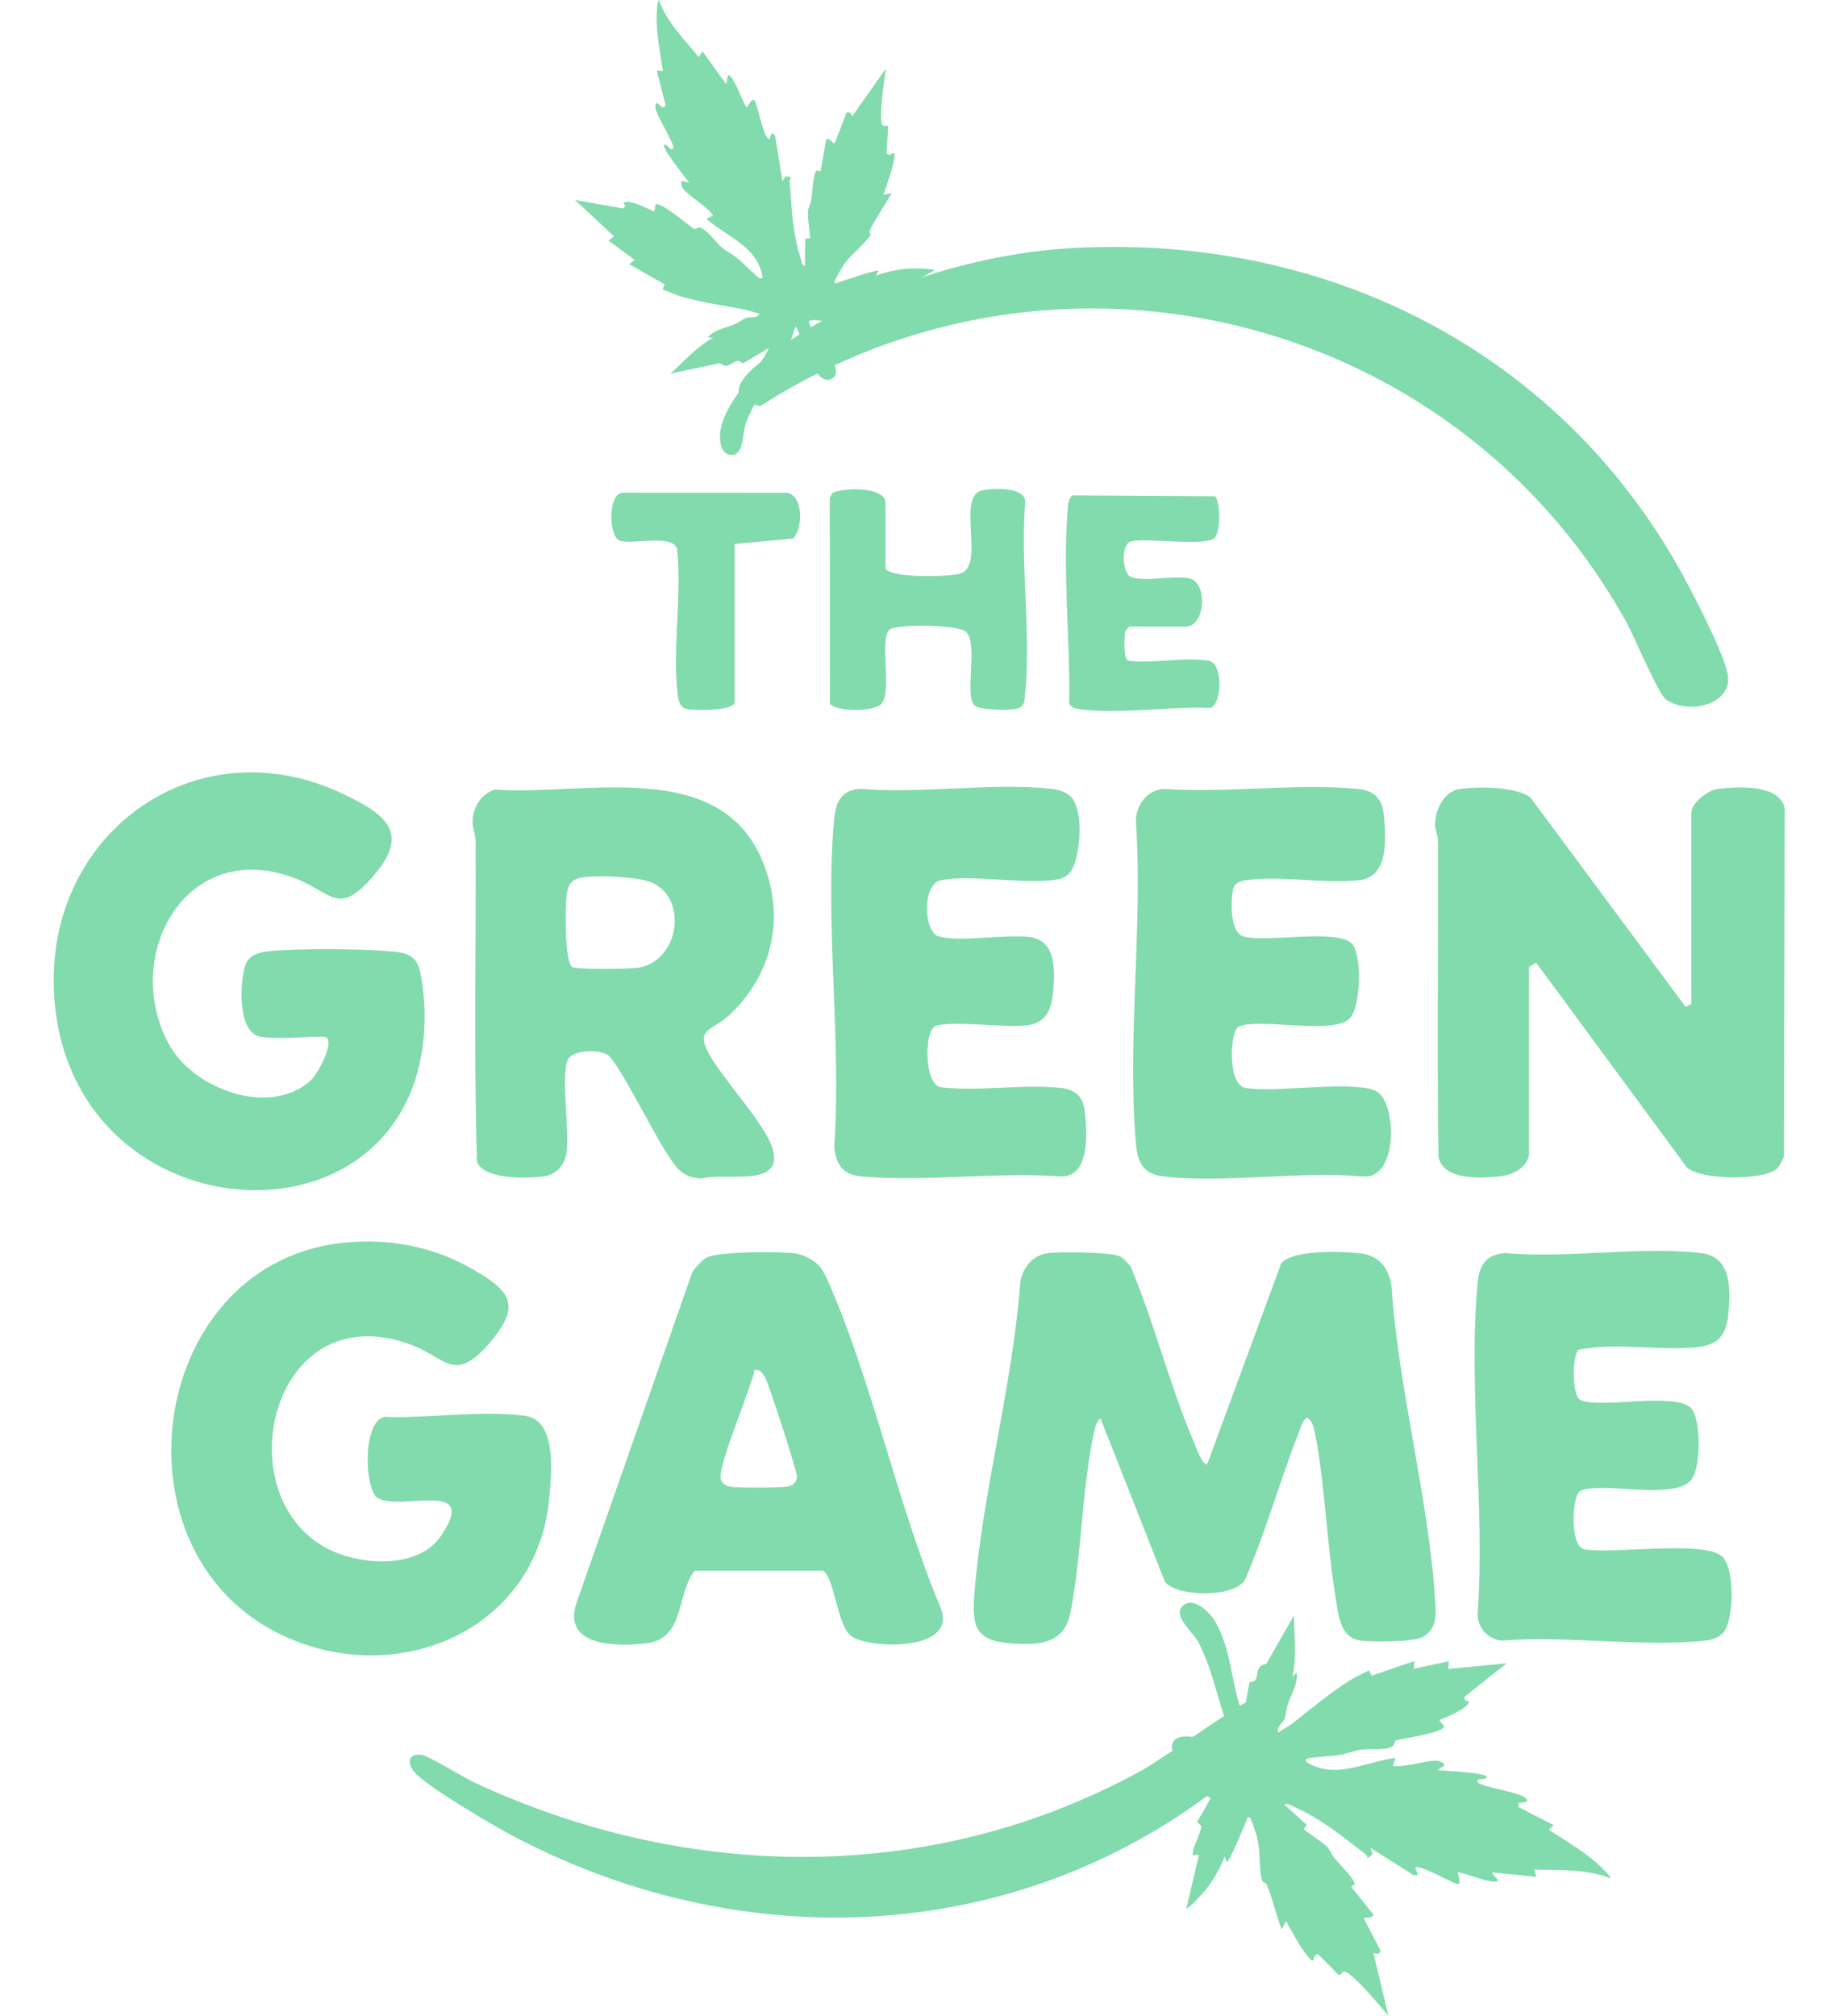 <?xml version="1.0" encoding="UTF-8"?>
<svg id="Laag_1" xmlns="http://www.w3.org/2000/svg" version="1.1" viewBox="0 0 460.61 508.63">
  <!-- Generator: Adobe Illustrator 29.8.2, SVG Export Plug-In . SVG Version: 2.1.1 Build 3)  -->
  <defs>
    <style>
      .st0 {
        fill: #82dbac;
      }
    </style>
  </defs>
  <path class="st0" d="M267.73,296.86c7.4.11,6.67-10.92,6.08-16.23-.43-3.89-2.24-5.69-6.11-6.11-9.41-1.04-20.45.94-30.04-.14-4.59-.47-4.44-14.54-1.48-15.53,4.12-1.39,17.32.52,22.9-.1,5.48-.61,6.48-4.76,6.83-9.69.38-5.23.22-11.87-6.11-12.62-6.16-.73-17.73,1.34-22.86-.14-3.89-1.12-4.28-13.3.59-14.2,7.73-1.44,19.69.92,28.03,0,3.25-.36,4.69-1.35,5.71-4.34,1.42-4.16,2.18-13.82-1.28-17.02-.93-.86-3.13-1.53-4.43-1.68-14.96-1.67-32.91,1.31-48.2-.02-4.81.1-6.41,3.17-6.82,7.55-2.44,26.2,1.91,56.12,0,82.71.44,4.55,2.13,7.12,6.83,7.54,16.01,1.45,34.14-1.19,50.39.01Z"/>
  <path class="st0" d="M285.65,136.55c4.56-.84,17.65,1.28,20.72-.66,1.76-1.11,1.64-9.32.31-10.67l-36-.23c-1.12.71-1.13,2.77-1.23,3.98-1.26,15.43.7,32.93.39,48.54.66,1.2,1.62,1.31,2.85,1.47,9.77,1.26,22.71-.74,32.8-.35,2.9-.85,3.31-11.22-.42-11.9-5.67-1.03-14.11.76-20.12,0-1.31,0-1.21-4.37-1.11-5.43.06-.66-.06-1.35.15-2.01l.96-1.19h14.37c4.88,0,5.67-11.26.7-12.2-3.66-.7-11.9,1-14.72-.37-2.01-.98-2.57-8.45.36-8.99Z"/>
  <path class="st0" d="M314.45,222.12c8.54-1.32,19.95,1,28.71-.03,7.35-.86,6.65-10.46,6.13-16.22-.4-4.37-2.43-6.43-6.83-6.83-15.52-1.42-33.17,1.14-48.92.02-4.09.41-6.91,4.21-6.84,8.25,1.78,26.23-2.28,55.39,0,81.27.41,4.67,1.77,7.65,6.84,8.25,15.48,1.85,34.49-1.44,50.36.02,9.18.93,8.62-18.83,3.47-21.5-5.58-2.89-25.68.5-32.95-.83-4.65-.47-4.05-14.35-1.82-15.44,5.01-2.44,23.86,2.23,28.07-2.12,2.79-2.88,3.17-16.19.48-18.88-3.8-3.81-21.56-.14-27.32-1.79-3.41-.98-3.2-8.81-2.67-11.71.32-1.71,1.68-2.22,3.28-2.47Z"/>
  <path class="st0" d="M210,124.5l-.57,1.2.04,51.82c1.24,2.1,11.21,2.19,13.01.05,2.81-3.33-.79-16.91,2.21-18.81,2.03-1.28,17.48-1.27,19.26.8,3.01,3.5-.81,16.46,2.23,18.61,1.46,1.03,8.81,1.15,10.58.63,1.92-.56,1.82-2.15,1.98-3.77,1.5-15.18-1.24-32.78,0-48.23.42-4.15-9.33-3.78-11.52-2.82-5.34,2.35,1.11,18.27-4.52,20.64-2.37,1-18.43,1.35-19.22-1.25v-16.53c0-4.05-10.87-3.97-13.48-2.34Z"/>
  <path class="st0" d="M171.01,175.01c.21,1.8.54,3.57,2.53,3.94,1.82.33,11.86.52,11.86-1.8v-39.89l14.8-1.37c2.54-2.71,2.53-10.76-1.52-11.55l-41.67-.02c-3.73.6-3.29,11.2-.6,12.1,3.22,1.08,13.35-1.75,14.47,2.06,1.25,11.6-1.18,25.17.13,36.52Z"/>
  <path class="st0" d="M178.27,317.35c-1.03.57-2.88,2.61-3.54,3.65l-29.26,83.57c-3.63,11.06,10.69,11.01,17.94,10.03,9.44-1.27,7.31-12.4,11.91-18.27h32.35c2.9,1.39,3.59,13.91,7.2,16.53,4.46,3.24,26.55,3.96,22.66-6.85-11.04-26.2-17.22-57.09-28.58-82.81-.54-1.22-1.36-2.92-2.25-3.86-1.33-1.41-3.98-2.78-5.92-3.06-3.8-.55-19.64-.54-22.51,1.07ZM201.15,372.68c-.06,1.11-.86,2.02-1.89,2.33-1.47.44-13.17.46-14.92.13-1.06-.2-2.17-.83-2.42-1.92-.82-3.49,7.62-22.68,8.52-27.53,1.45-.23,2.1.88,2.7,1.96,1.02,1.85,8.08,23.72,8.02,25.03Z"/>
  <path class="st0" d="M255.44,414.7c6.96.49,13.15,0,14.69-7.64,2.92-14.46,2.83-31.09,6.01-45.74.27-1.24.54-2.56,1.61-3.41l16.26,41.22c2.91,3.77,17.26,4.17,20.2-.46,5.29-12.16,8.79-25.06,13.66-37.36.32-.8,1.15-3.99,2.33-3.4.98.85,1.39,2.17,1.63,3.4,2.66,13.48,3.02,28.47,5.31,42.13.67,3.98,1.04,9.7,6.05,10.48,2.87.45,13.37.4,15.68-.77,3.96-2.01,3.56-5.74,3.32-9.6-1.6-25.58-9.28-53-10.96-78.87-.73-4.8-3.06-7.88-8.08-8.45-4.58-.52-16.81-.9-19.77,2.5l-18.68,50.68c-1.06.79-3.1-4.87-3.4-5.57-6.08-14.23-9.96-30.06-15.99-44.38-.81-.75-1.65-1.93-2.61-2.42-2.26-1.15-15.62-1.26-18.56-.78-3.78.62-6.32,4.05-6.67,7.71-1.95,25.98-9.69,53.24-11.6,78.95-.6,8.1.94,11.19,9.58,11.79Z"/>
  <path class="st0" d="M434.33,392.48c-5.25-3.72-27.12-.34-34.41-1.52-3.82-.62-3.2-13.71-1.08-14.74,5.16-2.51,22.66,2.35,27.72-2.47,2.9-2.77,2.82-16.05.13-18.54-4.32-4-23.01.37-27.85-1.98-2.19-1.06-2.03-11.39-.43-12.65,9.46-1.89,19.92.28,29.56-.62,5.58-.52,7.66-2.78,8.23-8.3.63-6.14.91-14.54-6.8-15.46-15.27-1.82-34,1.43-49.65-.03-4.76.51-6.38,2.98-6.81,7.56-2.46,26.43,1.93,56.6,0,83.43-.15,3.48,2.62,6.55,6.13,6.81,16.26-1.33,35.16,1.71,51.09.03,1.8-.19,3.78-.73,4.95-2.24,2.6-3.38,2.83-16.73-.77-19.28Z"/>
  <path class="st0" d="M433.68,199.06c-2.66.31-6.81,3.52-6.81,6.12v48.15l-1.44.73-39.17-52.83c-3.56-2.76-13.45-2.82-17.92-2.12-3.99.63-6.12,5.29-6.15,8.94,0,1.35.74,2.76.75,4.28.1,26.55-.27,53.1.12,79.65,1.33,5.92,10.56,5.32,15.34,4.86,3.16-.3,6.82-1.95,7.51-5.43v-47.43l1.79-1.08,38.1,51.74c3.69,3.23,19.48,3.19,22.59.32.91-.84,1.34-2.08,1.86-3.17l.19-87.9c-1.36-6.06-11.87-5.41-16.75-4.84Z"/>
  <path class="st0" d="M120.37,293.2c1.9,4.54,13.02,4.22,17.19,3.57,3.05-.48,5.1-3.13,5.45-6.05.71-6-1.34-18.02.12-22.88.94-3.12,7.68-3.01,10.12-1.77,2.33,1.19,11.79,19.92,14.32,23.77,2.64,4.02,3.99,7.34,9.56,7.55,5.71-1.72,21.52,2.73,17.65-8.16-2.2-6.2-12.05-16.57-15.72-23.09-3.74-6.67.75-6.06,4.91-9.92,10.69-9.93,14.13-23.92,8.97-37.73-10.43-27.88-45.18-17.61-68.11-19.26-3.52,1.22-5.51,4.51-5.56,8.15-.03,1.71.76,3.26.77,4.96.13,26.95-.47,53.93.34,80.87ZM142.98,226.01c.27-2.29.98-3.95,3.4-4.5,3.49-.8,13.99-.29,17.45.93,10.01,3.53,7.86,19.97-2.68,21.74-2.14.36-15.53.53-16.72-.18-1.99-1.18-1.77-15.21-1.44-17.99Z"/>
  <path class="st0" d="M107.09,253.3c-.1-2.15-.72-7.54-1.42-9.36-1.33-3.47-4.32-3.68-7.57-3.93-7.9-.62-22.43-.72-30.25,0-2.26.21-5.06.97-5.9,3.44-1.48,4.32-2.06,17.16,3.78,18.15,3.95.67,11.38,0,15.81,0,3.75,0-1.23,9.19-2.88,10.77-10.19,9.78-30.01,2.54-36.16-9.11-11.88-22.48,4.66-51.91,31.68-41.74,9.91,3.73,11.18,10.2,20.67-1.23,8.7-10.48,1.95-15.07-8.15-19.91-36.83-17.64-74.7,9.41-73.1,49.39,2.59,64.75,96.58,68.8,93.49,3.53Z"/>
  <path class="st0" d="M138.67,377.65c.54-6.31,1.86-19.29-6.16-20.4-10.6-1.48-24.61.7-35.55.26-5.6,1.48-4.91,18.41-1.68,20.45,5.66,3.57,26.02-5.03,15.97,9.65-5.3,7.74-17.84,7.39-25.74,4.43-29.64-11.12-18.24-66.26,18.22-52.72,8.9,3.3,10.93,9.9,19.84-.47,8.28-9.65,5.22-13.22-4.79-18.88-9.7-5.49-20.87-7.54-31.99-6.4-48.74,5.01-59.28,75.76-17.83,97.9,29.19,15.59,66.71,1.07,69.71-33.8Z"/>
  <path class="st0" d="M402.59,469.74c-3.43-2.92-7.88-5.57-11.69-8.02l1.25-1.17-8.95-4.61.08-.97,2.12-.34c.03-.64-.19-.78-.64-1.12-1.75-1.34-9.29-2.3-11.72-3.65-.66-1.51,1.41-.49,2.2-1.32.8-1.28-11.52-1.74-12.38-1.87l1.73-1.25c.14-.27-1.08-1.06-1.49-1.1-2.89-.35-8.16,1.73-11.54,1.28l.64-2.03c-7.68,1-15.28,5.62-22.55.98-.45-1.09,1.38-.99,2.02-1.07,4.69-.58,5.62-.2,10.32-1.67,2.76-.86,6.3.06,9.08-.95,1.13-.41.76-1.46,1.26-1.68,1.12-.49,12.39-1.91,12.12-3.64l-1.2-1.49c1.41-.64,7.79-3.08,7.45-4.83l-.93-.13-.21-.88,10.7-8.5-14.75,1.41.17-1.95-8.87,1.91.16-1.95-10.76,3.68-.72-1.35c-1.63.92-3.39,1.65-4.97,2.65-5.14,3.25-9.59,7.1-14.4,10.83-1.07.83-2.42,1.36-3.44,2.3-.72-1.64,1.28-2.57,1.59-3.67.55-1.93.1-1.96,1.29-4.86.82-1.99,2.15-4.76,1.66-6.71l-1.02,1.13c1.11-5,.43-10.35.38-15.53l-6.98,12.26c-3.69.51-.93,4.54-4.21,4.61l-.99,5.13c-.4.21-.91.51-1.49.87-2.23-6.99-2.31-14.37-6.1-21.12-1.34-2.39-5.72-6.89-8.42-4.01-2.38,2.54,2.74,6.51,4.02,8.94,3.13,5.93,4.45,12.45,6.54,18.71-2.37,1.56-5.15,3.43-7.89,5.29-2.43-.31-4.74-.06-5.23,1.85-.17.63-.09,1.16.12,1.6-3.26,2.19-6,3.99-7.27,4.7-52.76,29.28-114.77,28.57-168.91,3.37-2.8-1.3-11.37-6.64-13.21-6.96-3.39-.57-4.02,1.81-2.03,4.24,2.89,3.55,19.54,13.31,24.36,15.88,56.46,30.08,123.94,28.45,175.81-9.79l.84.6-3.36,5.92,1.07,1.14c-.37,2.06-1.95,4.81-2.23,6.74-.19,1.26,1.17-.17,1.54.7l-3.15,13.32c.4.29,4.36-4.06,4.82-4.63,2.08-2.6,3.64-5.45,4.89-8.53l.47,1.37c.53.53,4.64-9.6,4.98-10.33.17-.36.07-1.37.95-.78.26.17,1.66,4.47,1.84,5.24.76,3.27.4,7.91,1.15,10.49.23.8.91.41,1.24,1.19,1.49,3.57,2.35,7.63,3.72,11.27l1.1-2.11c1.63,2.76,3.92,7.39,6.17,9.62,1.21,1.2.41-1.46,1.94-1.26l5.2,5.23c.57.15.77-.73,1.16-.87,1.66-.6,9.96,9.47,11.37,11.13l-3.77-15.83c.92.26,1.36.49,1.83-.53l-4.18-8.03c-.13-.71,2.83.03,2.2-1.31l-5.47-6.85.91-.69c-.01-1.02-2.95-4.1-3.83-5.06-2.09-2.26-1.43-1.75-2.69-3.74-.91-1.44-4.96-3.74-6.38-5.03l.78-1.08-5.66-5.13c.95-.41,1.32.08,2.01.39,7.38,3.21,12.12,7.29,18.38,12.04.33.25.55.68.65,1.09l1.21-.97-.43-1.57,10.85,6.87,1.11-.11-.77-1.8c.95-1.02,9.1,3.76,10.58,4.08,1.42.31.02-2.48.25-2.93,2.6.43,6.85,2.38,9.32,2.37,1.97,0-.99-1.77-.61-2.33l11.05,1.12-.53-1.85c6.39.25,13.15-.24,19.2,2.21.33-.47-3.26-3.75-3.81-4.22Z"/>
  <path class="st0" d="M153.56,60.7l6.64,4.89-1.43,1.06,8.97,5.11-.49,1.3c1.61.55,3.17,1.31,4.8,1.79,5.3,1.55,10.6,2.25,16.03,3.29,1.21.23,2.38.83,3.63.96-.68,1.48-2.52.68-3.45,1.13-1.64.79-1.4,1.11-4.08,2.04-1.85.64-4.54,1.4-5.56,2.9l1.38.02c-4.07,2.25-7.3,5.93-10.8,9.08l12.54-2.63c2.56,2.21,3.65-2.1,5.67.1l6.69-3.94c-.59,1.19-1.27,2.32-1.98,3.41-3.07,2.46-6.01,5.4-5.66,7.76-1.66,2.35-3.17,4.83-4.17,7.71-.82,2.35-1.24,8.04,2.33,8.14,3.16.09,2.78-5.78,3.66-8.12.6-1.59,1.32-3.11,2.11-4.6.45.13.93.26,1.48.37,4.71-3.02,9.51-5.75,14.39-8.2,1.08,1.24,2.31,1.99,3.57,1.35,1.41-.72,1.4-2.04.78-3.44,72.3-33.53,160.08-6.84,199.84,64.74,1.99,3.59,8.02,18.05,9.95,19.51,5.27,3.99,17.02,1.62,15.65-6.27-.93-5.35-8.95-20.81-11.95-26.18-31.58-56.54-91.21-85.64-155.5-81.24-11.64.8-24.05,3.32-36.01,7.27l3.3-1.77c-.05-.45-5.38-.53-6.05-.5-3.02.15-5.9.8-8.75,1.8l.65-1.14c.04-.68-9.32,2.62-10.02,2.82-.35.1-.97.78-1.1-.17-.04-.28,2.04-3.82,2.46-4.4,1.77-2.49,5.14-5.03,6.45-7.1.41-.64-.27-.87.07-1.56,1.53-3.16,3.78-6.19,5.43-9.31l-2.09.52c.9-2.77,2.67-7.11,2.83-9.98.09-1.54-1.24.6-2.03-.56l.43-6.69c-.24-.47-.96-.09-1.29-.27-1.41-.77.45-12.47.73-14.44l-8.5,12.08c-.38-.78-.49-1.22-1.46-.93l-2.94,7.68c-.41.52-1.68-1.95-2.22-.71l-1.37,7.84-1.02-.21c-.69.62-1.02,4.47-1.14,5.65-.28,2.78-.33,2.02-.93,4.08-.43,1.48.44,5.62.41,7.37l-1.21.12-.09,6.94c-.85-.4-.73-.95-.94-1.6-2.25-6.96-2.33-12.63-2.87-19.75-.03-.38.13-.79.35-1.1l-1.39-.24-.81,1.24-1.85-11.52-.75-.69-.76,1.61c-1.27-.04-2.92-8.46-3.59-9.65-.64-1.15-1.7,1.48-2.15,1.6-1.27-2.03-2.5-6.1-3.99-7.76-1.19-1.33-.61,1.74-1.21,1.81l-5.88-8.19-.94,1.48c-3.67-4.49-8.07-8.8-10.05-14.4-.52.06-.59,4.48-.58,5.14.08,4.09.95,8.71,1.58,12.78l-1.55-.15,2.25,8.86-.71.53-1.51-1.23c-.45.37-.41.6-.38,1.11.14,1.99,4.03,7.7,4.57,10.17-.63,1.36-1.19-.66-2.22-.7-1.35.23,5.74,8.89,6.18,9.55l-1.89-.43c-.27.07-.07,1.37.14,1.68,1.5,2.17,6.08,4.52,7.81,7.08l-1.76.79c5.3,4.62,13.02,7.02,14.23,14.76-.47.96-1.51-.35-1.94-.73-3.22-2.84-3.52-3.71-7.34-6.02-2.25-1.36-3.75-4.32-6.1-5.6-.96-.52-1.45.36-1.9.15-1.01-.47-8.76-7.28-9.76-6.06l-.29,1.71c-1.28-.57-6.78-3.44-7.77-2.16l.47.72-.48.67-12.22-2.17,9.83,9.19-1.43,1.06ZM207.43,81c-.93.52-1.85,1.04-2.76,1.58l-.6-1.45c.67-.5,1.93-.4,3.36-.13ZM201.78,84.38c-.72.46-1.44.92-2.14,1.39.39-1.06.73-2.15,1.04-3.26.35-.02.74.81,1.1,1.87Z"/>
</svg>